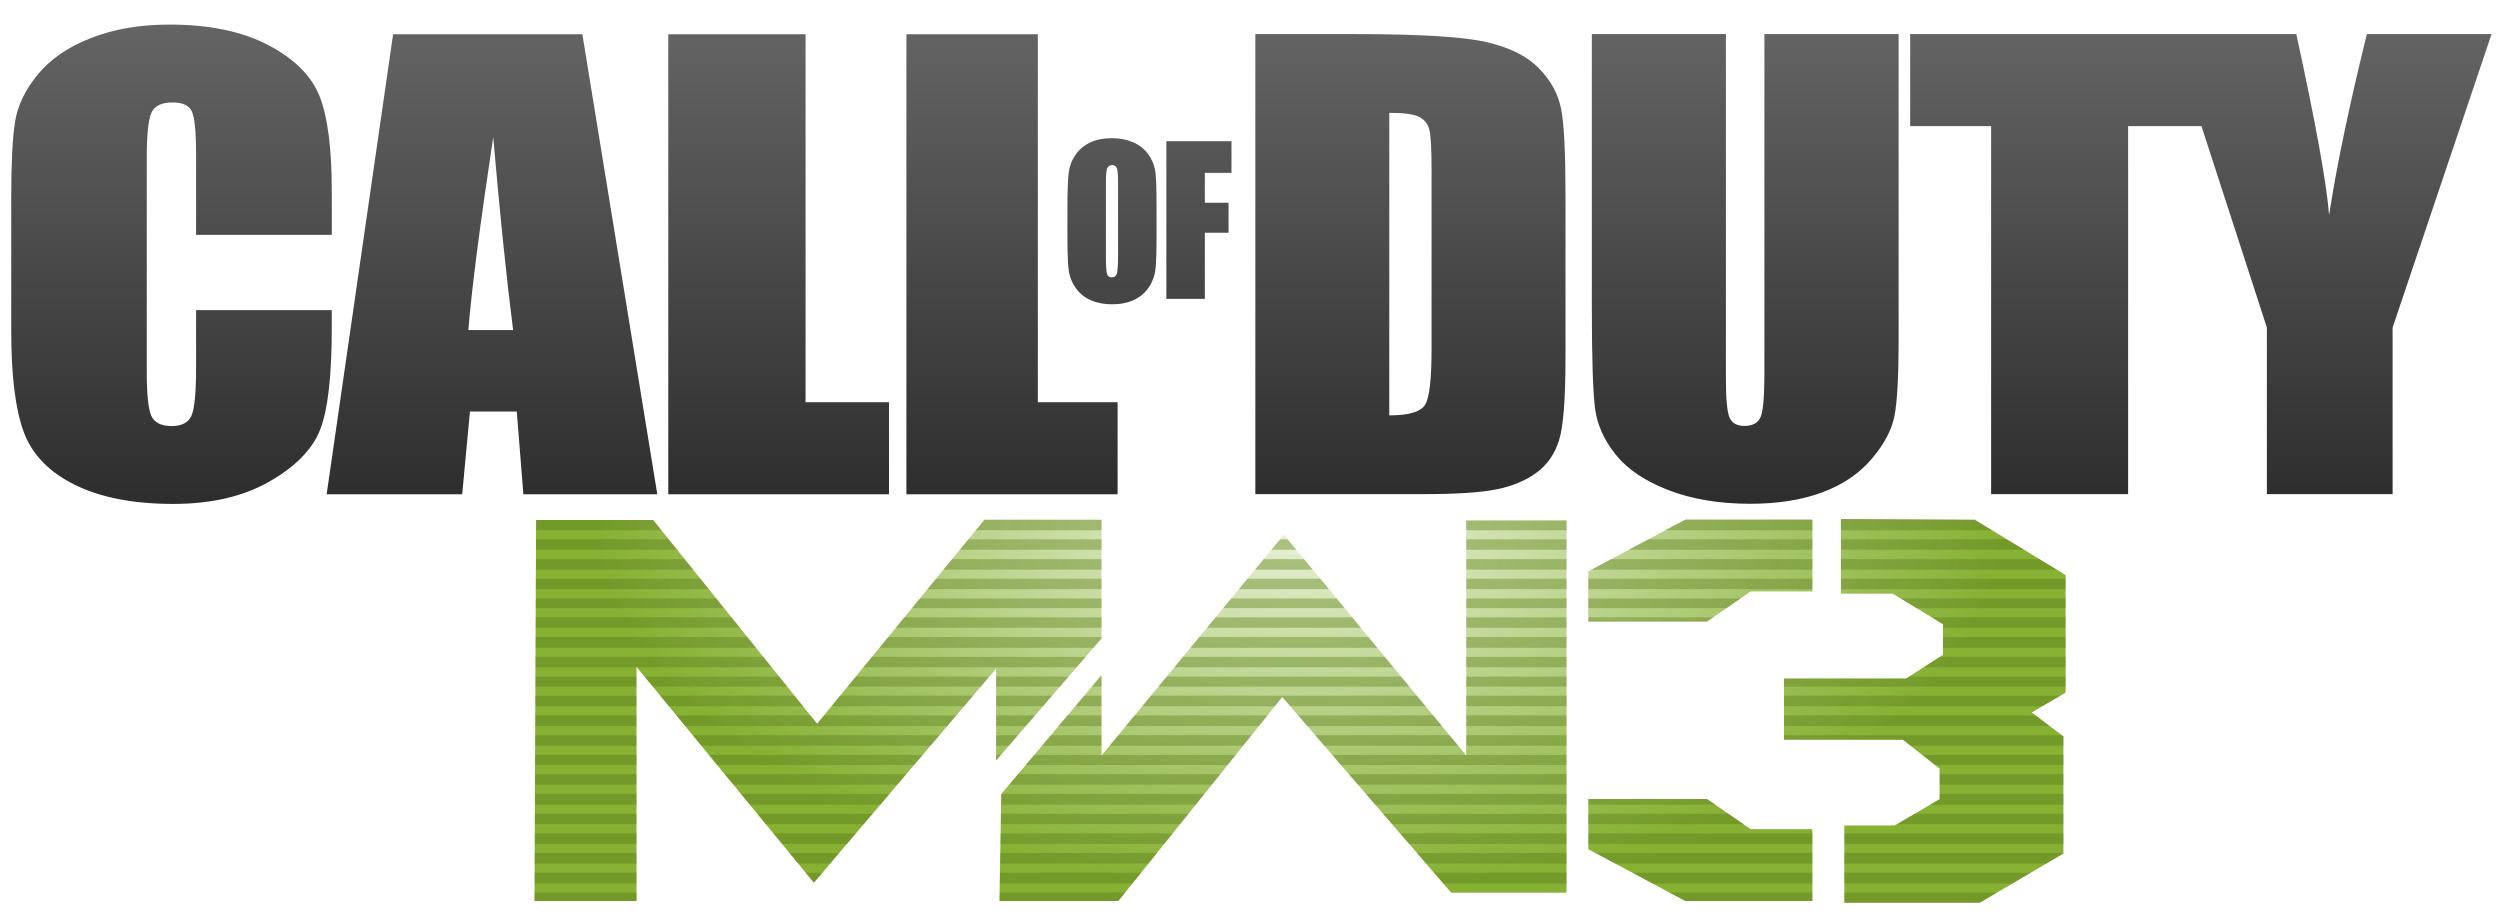 <?xml version="1.0" encoding="UTF-8" standalone="no"?> <svg xmlns:dc="http://purl.org/dc/elements/1.1/" xmlns:cc="http://creativecommons.org/ns#" xmlns:rdf="http://www.w3.org/1999/02/22-rdf-syntax-ns#" xmlns:svg="http://www.w3.org/2000/svg" xmlns="http://www.w3.org/2000/svg" xmlns:xlink="http://www.w3.org/1999/xlink" xmlns:sodipodi="http://sodipodi.sourceforge.net/DTD/sodipodi-0.dtd" xmlns:inkscape="http://www.inkscape.org/namespaces/inkscape" width="600" height="220" id="svg2" version="1.1"><defs id="defs4"><linearGradient id="linearGradient3992"><stop style="stop-color:#2e2e2e;stop-opacity:1;" offset="0" id="stop3994"></stop><stop style="stop-color:#656565;stop-opacity:1;" offset="1" id="stop3996"></stop></linearGradient><linearGradient id="linearGradient3898"><stop style="stop-color:#668c1c;stop-opacity:0.46;" offset="0" id="stop3900"></stop><stop style="stop-color:#4c6815;stop-opacity:0.309;" offset="1" id="stop3902"></stop></linearGradient><linearGradient id="linearGradient3833"><stop style="stop-color:#ebf2dc;stop-opacity:1;" offset="0" id="stop3835"></stop><stop style="stop-color:#86b133;stop-opacity:1;" offset="1" id="stop3837"></stop></linearGradient><radialGradient xlink:href="#linearGradient3833" id="radialGradient3839" cx="288.453" cy="886.266" fx="288.453" fy="886.266" r="163.453" gradientTransform="matrix(-1.031,-1.5915244e-8,0,-0.534,609.939,1433.134)" gradientUnits="userSpaceOnUse"></radialGradient><radialGradient xlink:href="#linearGradient3898" id="radialGradient3904" cx="288.453" cy="733.273" fx="288.453" fy="733.273" r="163.453" gradientTransform="matrix(-1.714,0.01,-0.003,-0.534,809.126,1353.957)" gradientUnits="userSpaceOnUse"></radialGradient><linearGradient xlink:href="#linearGradient3992" id="linearGradient3998" x1="276.931" y1="532.326" x2="276.931" y2="430.163" gradientUnits="userSpaceOnUse" gradientTransform="matrix(1.124,0,0,1.124,-12.235,353.04)"></linearGradient><radialGradient xlink:href="#linearGradient3833" id="radialGradient4004" gradientUnits="userSpaceOnUse" gradientTransform="matrix(-1.031,-1.5915244e-8,0,-0.534,609.939,1433.134)" cx="288.453" cy="886.266" fx="288.453" fy="886.266" r="163.453"></radialGradient><radialGradient xlink:href="#linearGradient3898" id="radialGradient4006" gradientUnits="userSpaceOnUse" gradientTransform="matrix(-1.714,0.01,-0.003,-0.534,809.126,1353.957)" cx="288.453" cy="733.273" fx="288.453" fy="733.273" r="163.453"></radialGradient><radialGradient xlink:href="#linearGradient3898" id="radialGradient3799" gradientUnits="userSpaceOnUse" gradientTransform="matrix(-0.981,0,0,-0.534,594.846,1355.036)" cx="288.453" cy="733.273" fx="288.453" fy="733.273" r="163.453"></radialGradient><radialGradient xlink:href="#linearGradient3833" id="radialGradient3802" gradientUnits="userSpaceOnUse" gradientTransform="matrix(-1.031,-1.5915244e-8,0,-0.534,609.352,1431.373)" cx="288.453" cy="886.266" fx="288.453" fy="886.266" r="163.453"></radialGradient></defs><g id="layer1" transform="translate(0,-832.362)"><path style="fill:url(#radialGradient3802);fill-opacity:1;stroke:none" d="m 441.828,956.923 0,17.915 12.435,0 12.049,7.342 0,7.342 -8.852,5.691 -29.297,0 0,14.683 28.524,0 8.817,6.92 0,7.342 -10.784,6.323 -12.084,0 0,18.547 32.493,0 20.093,-11.838 0,-28.102 -7.623,-5.726 8.15,-4.777 0,-28.208 -21.814,-13.278 -32.107,-0.176 z m -37.341,0.141 -23.29,12.435 0,12.049 28.489,0 10.468,-7.236 14.824,0 0,-17.248 -30.491,0 z m -168.227,0.035 -40.151,48.968 -39.343,-48.898 -28.102,0 -0.386,91.438 24.484,0 0,-56.205 42.575,51.814 43.734,-51.392 0,22.06 25.292,-29.297 0,-28.489 -28.102,0 z m 115.641,0.176 0,56.415 -43.769,-53.008 -43.769,53.008 0,-19.285 -24.063,28.524 -0.422,25.678 28.524,0 39.343,-48.968 40.538,46.966 27.681,0 0,-89.33 -24.063,0 z m 29.297,66.848 0,12.049 23.29,12.435 30.491,0 0,-17.248 -14.824,0 -10.468,-7.236 -28.489,0 z" id="path3048"></path><path style="fill:url(#radialGradient3799);fill-opacity:1;stroke:none" d="m 441.828,956.923 0,2.705 36.252,0 -4.145,-2.529 -32.107,-0.176 z m -37.341,0.141 -4.813,2.564 35.303,0 0,-2.564 -30.491,0 z m -168.227,0.035 -2.073,2.529 30.175,0 0,-2.529 -28.102,0 z m -107.597,0.07 0,2.459 30.069,0 -1.967,-2.459 -28.102,0 z m 223.238,0.105 0,2.354 24.063,0 0,-2.354 -24.063,0 z m -223.273,4.531 0,2.494 33.863,0 -2.002,-2.494 -31.861,0 z m 103.768,0 -2.037,2.494 34.004,0 0,-2.494 -31.966,0 z m 74.822,0 -2.073,2.494 5.972,0 -2.073,-2.494 -1.827,0 z m 44.683,0 0,2.494 24.063,0 0,-2.494 -24.063,0 z m 43.699,0 -4.672,2.494 44.05,0 0,-2.494 -39.378,0 z m 46.228,0 0,2.494 43.945,0 -4.11,-2.494 -39.835,0 z m -313.2,4.742 0,2.529 37.727,0 -2.037,-2.529 -35.69,0 z m 99.869,0 -2.073,2.529 37.938,0 0,-2.529 -35.866,0 z m 74.787,0 -2.073,2.529 13.84,0 -2.073,-2.529 -9.695,0 z m 48.617,0 0,2.529 24.063,0 0,-2.529 -24.063,0 z m 34.812,0 -4.742,2.529 53.008,0 0,-2.529 -48.266,0 z m 55.116,0 0,2.529 51.778,0 -4.145,-2.529 -47.633,0 z m -313.235,4.707 0,2.494 41.521,0 -2.002,-2.494 -39.519,0 z m 96.075,0 -2.073,2.494 41.767,0 0,-2.494 -39.694,0 z m 74.717,0 -2.037,2.494 21.569,0 -2.037,-2.494 -17.494,0 z m 52.516,0 0,2.494 24.063,0 0,-2.494 -24.063,0 z m 29.297,0 0,2.494 53.781,0 0,-2.494 -53.781,0 z m 60.631,0 0,2.494 53.921,0 0,-2.494 -53.921,0 z m -313.235,4.742 -0.035,2.318 45.21,0 -1.862,-2.318 -43.313,0 z m 92.175,0 -1.897,2.318 45.491,0 0,-2.318 -43.594,0 z m 74.717,0 -1.932,2.318 29.156,0 -1.932,-2.318 -25.292,0 z m 56.415,0 0,2.318 24.063,0 0,-2.318 -24.063,0 z m 29.297,0 0,2.318 33.161,0 3.372,-2.318 -36.533,0 z m 74.963,0 3.794,2.318 35.795,0 0,-2.318 -39.589,0 z m -327.602,4.532 0,2.494 49.003,0 -2.002,-2.494 -47.001,0 z m 88.487,0 -2.037,2.494 49.355,0 0,-2.494 -47.317,0 z m 74.682,0 -2.037,2.494 36.884,0 -2.037,-2.494 -32.809,0 z m 60.174,0 0,2.494 24.063,0 0,-2.494 -24.063,0 z m 29.297,0 0,1.019 28.489,0 1.475,-1.019 -29.964,0 z m 82.41,0 2.705,1.651 0,0.843 29.437,0 0,-2.494 -32.142,0 z m -335.05,4.707 -0.035,2.599 52.903,0 -2.073,-2.599 -50.795,0 z m 84.623,0 -2.108,2.599 51.357,0 1.932,-2.248 0,-0.351 -51.181,0 z m 74.682,0 -2.143,2.599 44.823,0 -2.143,-2.599 -40.538,0 z m 64.038,0 0,2.599 24.063,0 0,-2.599 -24.063,0 z m 114.411,0 0,2.599 29.437,0 0,-2.599 -29.437,0 z m -337.79,4.777 0,2.494 24.238,0 0,-0.105 0.07,0.105 32.353,0 -2.002,-2.494 -54.659,0 z m 80.759,0 -2.073,2.494 51.181,0 2.143,-2.494 -51.252,0 z m 74.647,0 -2.073,2.494 52.551,0 -2.073,-2.494 -48.406,0 z m 67.972,0 0,2.494 24.063,0 0,-2.494 -24.063,0 z m 113.639,0 -3.864,2.494 34.074,0 0,-2.494 -30.21,0 z m -337.052,4.742 0,2.389 24.273,0 0,-2.389 -24.273,0 z m 26.205,0 1.967,2.389 32.283,0 -1.932,-2.389 -32.318,0 z m 50.69,0 -1.967,2.389 31.966,0 2.037,-2.389 -32.037,0 z m 33.688,0 0,2.389 15.316,0 2.073,-2.389 -17.388,0 z m 25.011,0 -2.037,2.389 2.318,0 0,-2.389 -0.281,0 z m 15.913,0 -1.967,2.389 60.209,0 -1.967,-2.389 -56.275,0 z m 71.907,0 0,2.389 24.063,0 0,-2.389 -24.063,0 z m 106.262,0 -0.703,0.457 -29.297,0 0,1.932 67.586,0 0,-2.389 -37.587,0 z m -329.675,4.567 0,2.529 24.273,0 0,-2.529 -24.273,0 z m 29.964,0 2.073,2.529 32.177,0 -2.002,-2.529 -32.247,0 z m 43.172,0 -2.073,2.529 31.826,0 2.178,-2.529 -31.931,0 z m 37.446,0 0,2.529 11.241,0 2.178,-2.529 -13.419,0 z m 21.147,0 -2.143,2.529 6.288,0 0,-2.529 -4.145,0 z m 16.018,0 -2.108,2.529 31.826,0 1.792,-2.213 1.897,2.213 32.493,0 -2.108,-2.529 -63.792,0 z m 75.665,0 0,2.529 24.063,0 0,-2.529 -24.063,0 z m 76.263,0 0,2.529 62.001,0 4.321,-2.529 -66.321,0 z m -299.711,4.742 0,2.564 24.308,0 0,-2.564 -24.308,0 z m 33.898,0 2.108,2.564 62.879,0 2.178,-2.564 -31.756,0 -1.651,2.002 -1.616,-2.002 -32.142,0 z m 76.719,0 0,2.564 7.131,0 2.213,-2.564 -9.344,0 z m 17.142,0 -2.178,2.564 10.328,0 0,-2.564 -8.15,0 z m 16.089,0 -2.108,2.564 31.931,0 2.073,-2.564 -31.896,0 z m 39.273,0 2.213,2.564 32.283,0 -2.108,-2.564 -32.388,0 z m 40.327,0 0,2.564 24.063,0 0,-2.564 -24.063,0 z m 76.263,0 0,2.564 63.792,0 -3.407,-2.564 -60.385,0 z m -299.711,4.742 -0.035,2.529 24.344,0 0,-2.529 -24.308,0 z m 37.798,0 2.073,2.529 55.01,0 2.143,-2.529 -59.226,0 z m 72.82,0 0,2.529 3.056,0 2.178,-2.529 -5.234,0 z m 13.138,0 -2.143,2.529 14.297,0 0,-2.529 -12.154,0 z m 16.194,0 -2.108,2.529 32.037,0 2.037,-2.529 -31.966,0 z m 47.247,0 2.178,2.529 32.142,0 -2.108,-2.529 -32.212,0 z m 36.252,0 0,2.529 24.063,0 0,-2.529 -24.063,0 z m 76.263,0 0,1.089 28.524,0 1.827,1.44 36.709,0 0,-2.248 -0.386,-0.281 -66.673,0 z m -299.746,4.742 0,2.424 24.344,0 0,-2.424 -24.344,0 z m 41.732,0 1.967,2.424 47.247,0 2.073,-2.424 -51.287,0 z m 68.921,0 0,1.335 1.159,-1.335 -1.159,0 z m 9.133,0 -2.037,2.424 48.441,0 1.967,-2.424 -32.107,0 -0.105,0.141 0,-0.141 -16.159,0 z m 71.555,0 2.073,2.424 54.132,0 0,-2.424 -24.063,0 0,0.141 -0.105,-0.141 -32.037,0 z m 141.6,0 3.056,2.424 30.807,0 0,-2.424 -33.863,0 z m -332.942,4.602 -0.035,2.529 24.379,0 0,-2.529 -24.344,0 z m 45.491,0 2.073,2.529 39.378,0 2.143,-2.529 -43.594,0 z m 70.431,0 -2.143,2.529 48.652,0 2.037,-2.529 -48.547,0 z m 79.389,0 2.178,2.529 50.057,0 0,-2.529 -52.235,0 z m 141.776,0 0,2.529 29.718,0 0,-2.529 -29.718,0 z m -337.122,4.742 0,2.599 24.379,0 0,-2.599 -24.379,0 z m 49.425,0 2.143,2.599 31.334,0 2.213,-2.599 -35.69,0 z m 62.528,0 -0.035,0.035 -0.035,2.564 46.72,0 2.073,-2.599 -48.722,0 z m 87.468,0 2.248,2.599 45.912,0 0,-2.599 -48.16,0 z m 137.701,0 0,1.265 -2.283,1.335 32.001,0 0,-2.599 -29.718,0 z m -84.307,1.23 0,1.37 30.456,0 -1.967,-1.37 -28.489,0 z m -252.815,3.548 -0.035,2.494 24.414,0 0,-2.494 -24.379,0 z m 53.359,0 2.037,2.494 23.501,0 2.143,-2.494 -27.681,0 z m 58.488,0 -0.035,2.494 43.032,0 2.002,-2.494 -44.999,0 z m 91.719,0 2.143,2.494 41.872,0 0,-2.494 -44.015,0 z m 49.249,0 0,2.494 37.236,0 -3.618,-2.494 -33.617,0 z m 78.3,0 -4.25,2.494 39.976,0 0,-2.494 -35.725,0 z m -331.15,4.707 0,2.529 24.414,0 0,-2.529 -24.414,0 z m 57.258,0 2.073,2.529 15.597,0 2.143,-2.529 -19.812,0 z m 54.554,0 -0.07,2.529 39.308,0 2.037,-2.529 -41.275,0 z m 95.829,0 2.213,2.529 37.762,0 0,-2.529 -39.976,0 z m 45.21,0 0,2.529 53.781,0 0,-2.529 -53.781,0 z m 61.439,0 0,2.529 52.586,0 0,-2.529 -52.586,0 z m -314.324,4.707 0,2.529 24.449,0 0,-2.529 -24.449,0 z m 61.158,0 2.073,2.529 7.693,0 2.178,-2.529 -11.943,0 z m 50.584,0 -0.035,2.529 35.62,0 2.037,-2.529 -37.622,0 z m 100.009,0 2.178,2.529 33.723,0 0,-2.529 -35.901,0 z m 42.856,0 4.742,2.529 47.317,0 0,-2.529 -52.059,0 z m 59.717,0 0,2.529 48.476,0 4.11,-2.424 0,-0.105 -52.586,0 z m -314.324,4.742 0,2.564 24.449,0 0,-2.564 -24.449,0 z m 65.057,0 1.967,2.389 2.037,-2.389 -4.005,0 z m 46.615,0 -0.035,2.564 31.826,0 2.073,-2.564 -33.863,0 z m 104.189,0 2.213,2.564 29.578,0 0,-2.564 -31.791,0 z m 47.633,0 4.777,2.564 38.395,0 0,-2.564 -43.172,0 z m 50.83,0 0,2.564 40.362,0 4.356,-2.564 -44.718,0 z m -314.359,4.742 0,2.038 24.484,0 0,-2.038 -24.484,0 z m 111.636,0 -0.035,2.038 28.524,0 1.651,-2.038 -30.14,0 z m 108.334,0 0.035,0.035 27.681,0 0,-0.035 -27.716,0 z m 52.411,0 3.829,2.038 30.491,0 0,-2.038 -34.32,0 z m 41.978,0 0,2.459 32.493,0 4.18,-2.459 -36.673,0 z" id="path3891"></path><path style="font-size:124.221px;font-style:normal;font-variant:normal;font-weight:normal;font-stretch:normal;text-align:start;line-height:125%;letter-spacing:0px;word-spacing:0px;writing-mode:lr-tb;text-anchor:start;fill:url(#linearGradient3998);fill-opacity:1;stroke:none;font-family:Impact;-inkscape-font-specification:Impact" d="m 40.632,838.261 c -7.061,1.1e-4 -13.286,1.083 -18.723,3.197 -5.438,2.114 -9.685,4.995 -12.751,8.677 -3.067,3.682 -4.932,7.51 -5.55,11.487 -0.618,3.977 -0.913,9.961 -0.913,17.915 l 0,32.247 c -6.2e-6,10.818 1.011,18.922 3.021,24.308 2.01,5.386 6.11,9.601 12.295,12.646 6.185,3.045 14.036,4.567 23.571,4.567 9.174,0 16.887,-1.819 23.149,-5.41 6.262,-3.591 10.324,-7.768 12.154,-12.541 1.83,-4.773 2.74,-12.864 2.74,-24.273 l 0,-4.286 -32.564,0 0,13.84 c -4.9e-5,6.045 -0.377,9.886 -1.124,11.522 -0.747,1.636 -2.32,2.459 -4.742,2.459 -2.526,10e-6 -4.161,-0.823 -4.883,-2.459 -0.722,-1.636 -1.089,-5.14 -1.089,-10.503 l 0,-51.287 c -3.8e-5,-5.591 0.367,-9.208 1.089,-10.89 0.722,-1.682 2.413,-2.529 5.094,-2.529 2.371,1e-4 3.906,0.686 4.602,2.073 0.696,1.386 1.054,4.877 1.054,10.468 l 0,19.25 32.564,0 0,-10.503 c -9e-5,-10.318 -0.992,-17.947 -2.951,-22.833 -1.959,-4.886 -6.058,-8.952 -12.295,-12.225 -6.236,-3.273 -14.16,-4.918 -23.746,-4.918 z m 260.649,2.283 0,110.407 40.538,0 c 7.684,0 13.431,-0.374 17.248,-1.124 3.817,-0.75 7.03,-2.083 9.625,-3.969 2.595,-1.886 4.437,-4.493 5.48,-7.833 1.043,-3.341 1.546,-9.973 1.546,-19.882 l 0,-38.641 c -8e-5,-10.454 -0.341,-17.473 -1.054,-21.042 -0.713,-3.568 -2.49,-6.821 -5.339,-9.73 -2.85,-2.909 -7.035,-4.98 -12.506,-6.253 -5.471,-1.273 -15.953,-1.932 -31.475,-1.932 l -24.063,0 z m 80.759,0 0,65.338 c 0,12.455 0.263,20.633 0.773,24.519 0.51,3.886 2.15,7.565 4.953,11.065 2.803,3.5 7.025,6.354 12.681,8.536 5.656,2.182 12.213,3.267 19.601,3.267 6.675,0 12.471,-0.934 17.388,-2.775 4.917,-1.841 8.867,-4.546 11.873,-8.115 3.006,-3.568 4.798,-7.047 5.41,-10.433 0.611,-3.386 0.948,-9.271 0.948,-17.634 l 0,-73.769 -32.212,0 0,81.356 c -5e-5,5.5 -0.292,8.991 -0.878,10.468 -0.586,1.477 -1.896,2.213 -3.934,2.213 -1.784,10e-6 -2.962,-0.661 -3.548,-2.002 -0.586,-1.341 -0.878,-4.42 -0.878,-9.239 l 0,-82.796 -32.177,0 z m 76.403,0 0,22.095 19.426,0 0,88.311 32.88,0 0,-88.311 17.599,0 15.702,48.336 0,39.976 30.175,0 0,-39.976 23.746,-70.431 -29.929,0 c -4.227,17.182 -7.259,31.681 -9.063,43.453 -0.567,-7.454 -3.177,-21.953 -7.869,-43.453 l -20.866,0 -9.063,0 -62.738,0 z m -364.1,0.035 -15.948,110.407 32.528,0 1.862,-19.847 11.241,0 1.581,19.847 32.142,0 -17.985,-110.407 -45.42,0 z m 66.04,0 0,110.407 52.973,0 0,-22.095 -20.023,0 0,-88.311 -32.95,0 z m 57.153,0 0,110.407 50.69,0 0,-22.095 -19.145,0 0,-88.311 -31.545,0 z m 115.887,18.864 c 3.511,9e-5 5.929,0.325 7.201,0.984 1.272,0.659 2.068,1.682 2.424,3.091 0.356,1.409 0.527,4.625 0.527,9.625 l 0,42.891 c -5e-5,7.364 -0.512,11.865 -1.581,13.524 -1.069,1.659 -3.94,2.494 -8.571,2.494 l 0,-72.609 z m -215.053,5.831 c 1.591,18.364 3.186,33.799 4.777,46.299 l -10.749,0 c 0.796,-9.773 2.789,-25.208 5.972,-46.299 z m 148.521,0.246 c -2.005,3e-5 -3.762,0.345 -5.269,1.054 -1.508,0.709 -2.698,1.732 -3.583,3.056 -0.886,1.324 -1.412,2.792 -1.581,4.391 -0.168,1.6 -0.281,4.305 -0.281,8.15 l 0,6.569 c 0,3.94 0.105,6.679 0.281,8.255 0.176,1.576 0.729,3.052 1.651,4.391 0.922,1.339 2.138,2.351 3.653,3.021 1.515,0.67 3.226,0.984 5.129,0.984 2.005,-2e-5 3.762,-0.345 5.269,-1.054 1.508,-0.709 2.697,-1.732 3.583,-3.056 0.885,-1.324 1.412,-2.791 1.581,-4.391 0.168,-1.599 0.246,-4.305 0.246,-8.15 l 0,-6.569 c -4e-5,-3.94 -0.07,-6.679 -0.246,-8.255 -0.176,-1.576 -0.729,-3.051 -1.651,-4.391 -0.922,-1.339 -2.138,-2.316 -3.653,-2.986 -1.515,-0.67 -3.226,-1.019 -5.129,-1.019 z m 13.032,0.738 0,37.833 9.239,0 0,-15.878 5.691,0 0,-7.201 -5.691,0 0,-7.166 6.393,0 0,-7.588 -15.632,0 z m -12.997,5.726 c 0.571,4e-5 0.941,0.276 1.124,0.773 0.183,0.496 0.281,1.627 0.281,3.407 l 0,17.564 c -2e-5,2.253 -0.105,3.687 -0.281,4.286 -0.176,0.599 -0.565,0.913 -1.194,0.913 -0.615,10e-6 -0.991,-0.253 -1.159,-0.773 -0.168,-0.52 -0.281,-1.888 -0.281,-4.11 l 0,-17.88 c -1e-5,-1.97 0.13,-3.146 0.386,-3.548 0.256,-0.402 0.641,-0.632 1.124,-0.632 z" id="path3026"></path></g></svg> 